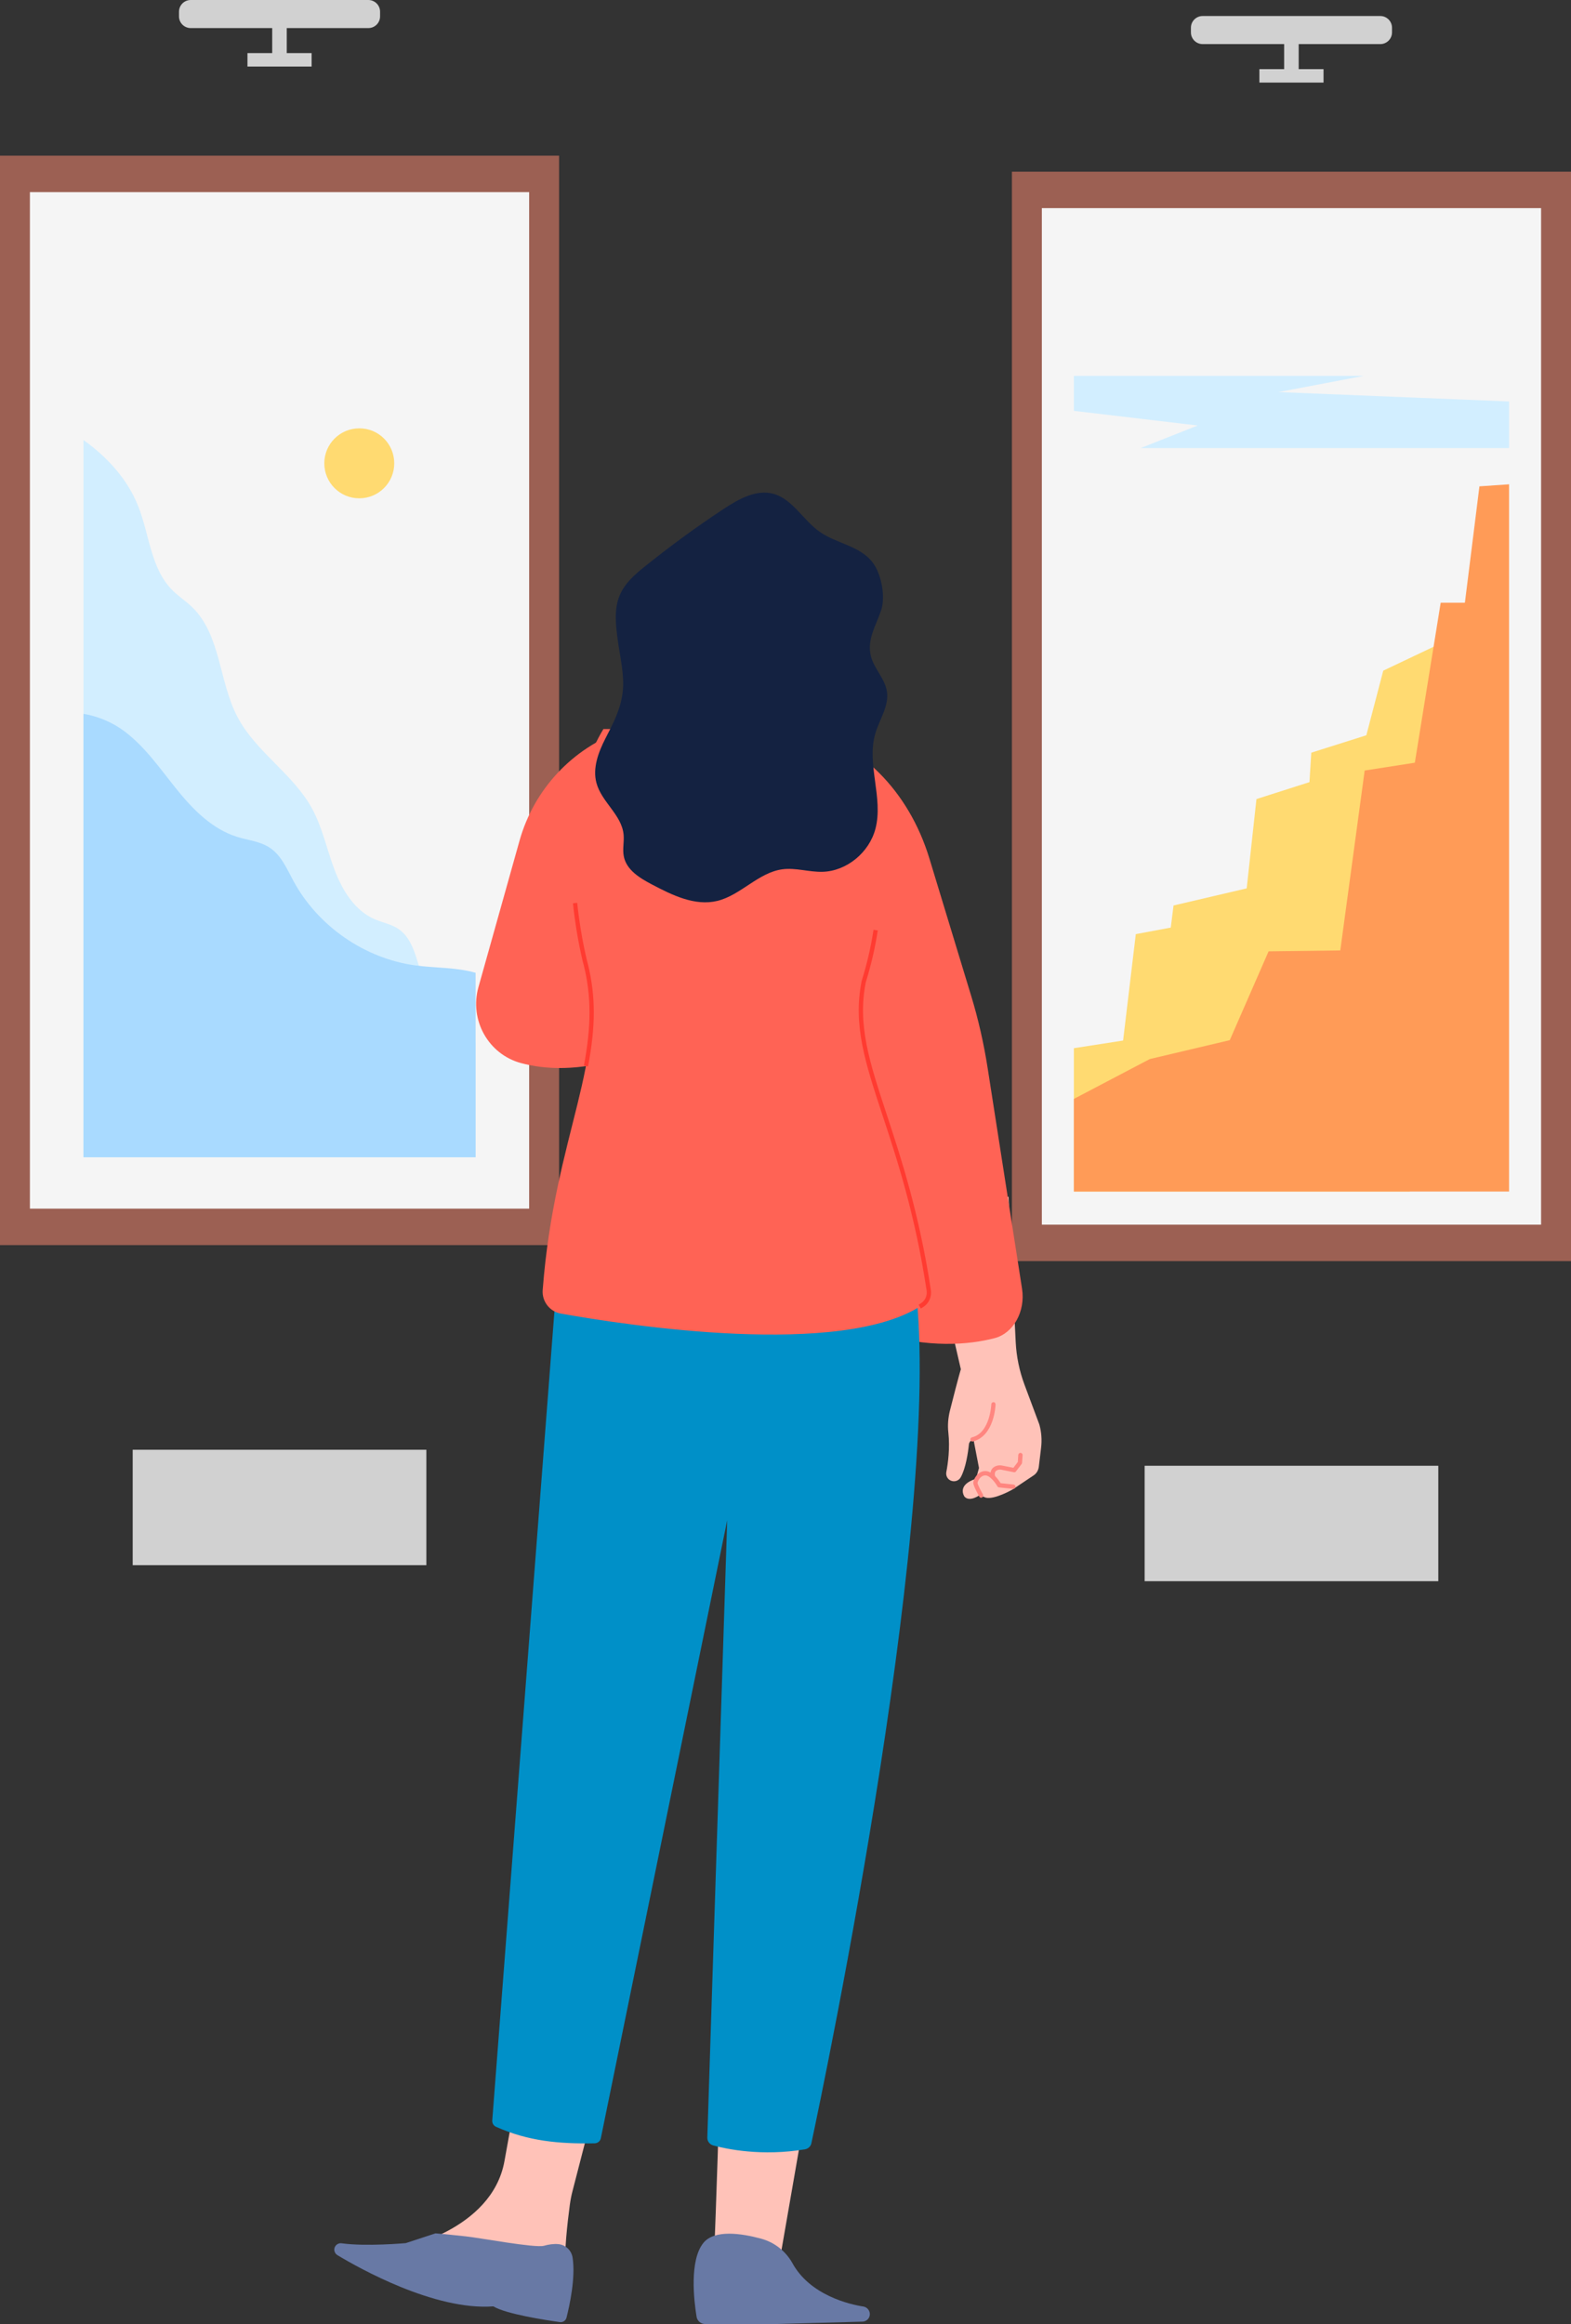 <?xml version="1.0" encoding="UTF-8"?>
<!DOCTYPE svg PUBLIC '-//W3C//DTD SVG 1.0//EN'
          'http://www.w3.org/TR/2001/REC-SVG-20010904/DTD/svg10.dtd'>
<svg height="2524.5" preserveAspectRatio="xMidYMid meet" version="1.0" viewBox="68.3 100.9 1707.1 2524.5" width="1707.1" xmlns="http://www.w3.org/2000/svg" xmlns:xlink="http://www.w3.org/1999/xlink" zoomAndPan="magnify"
><rect x="68.3" y="100.9" width="1707.1" height="2524.5" fill="#333333" stroke="none"/><g
  ><g
    ><g
      ><path d="M68.3 270H675.8V1453.4H68.3z" fill="#9C6053"
      /></g
      ><g
      ><path d="M100.8 309.6H643.3V1413.8H100.8z" fill="#F5F5F5"
      /></g
      ><g
      ><path d="M585.1,1233.3V1358H159V578.9c25.8,18.4,47.8,42.4,59.4,71.7c12.3,30.8,13.6,67.7,37,91.2 c6.6,6.7,14.6,11.8,21.4,18.3c31.5,30.2,29.2,80.9,49.5,119.5c19.8,37.8,60,61.6,80.7,98.9c11.5,20.8,16.3,44.6,24.7,66.9 c8.4,22.3,21.8,44.5,43.7,54c8.4,3.7,17.9,5.3,25.6,10.4c16.9,11.2,19.6,34.2,26.7,53.1C538.2,1191.7,560.8,1213.7,585.1,1233.3z" fill="#D2EEFF"
      /></g
      ><g
      ><path d="M585.1,1157.6V1358H159V876.3c16.2,2.7,31.9,9.5,44.4,18.9c22.7,17,39,40.9,56.8,63 c17.8,22.1,38.8,43.4,65.9,51.8c11.9,3.7,25,4.8,35.4,11.8c12.6,8.3,18.7,23.3,25.9,36.5c26.6,48.8,77.2,83.8,132.3,91.3 C541.5,1152.5,564.2,1151.6,585.1,1157.6z" fill="#A9DAFF"
      /></g
      ><g
      ><path d="M496.7,604.2c0,21-17,38-38,38c-21,0-38-17-38-38c0-21,17-38,38-38C479.7,566.1,496.7,583.1,496.7,604.2z" fill="#FFDA71"
      /></g
    ></g
    ><g
    ><path d="M212.5 1675.7H531.6V1801.1H212.5z" fill="#D1D1D1"
    /></g
    ><g fill="#D1D1D1"
    ><path d="M468.6,131.4H275.5c-7,0-12.7-5.7-12.7-12.7v-5.1c0-7,5.7-12.7,12.7-12.7h193.1c7,0,12.7,5.7,12.7,12.7 v5.1C481.3,125.7,475.6,131.4,468.6,131.4z"
      /><path d="M364.1 120H379.9V161.8H364.1z"
      /><path d="M337.2 158.6H406.9V173.2H337.2z"
    /></g
    ><g
    ><g
      ><path d="M1167.9 287.4H1775.4V1470.8H1167.9z" fill="#9C6053"
      /></g
      ><g
      ><path d="M1200.4 327H1742.9V1431.2H1200.4z" fill="#F5F5F5"
      /></g
      ><g
      ><path d="M1667.7 783.7L1600.3 1395.2 1235.2 1395.2 1235.2 1239.5 1288.7 1231.2 1302.5 1115.6 1340.5 1108.5 1343.5 1084.5 1423 1065.9 1433.6 968.9 1491.2 950.5 1493.2 918.5 1553 899.6 1571.4 829.4z" fill="#FFDA71"
      /></g
      ><g
      ><path d="M1708.1 627L1708.1 1395.2 1235.2 1395.2 1235.2 1294.6 1317.7 1251.3 1404.6 1230.8 1446.8 1134.3 1524.7 1133.3 1551.2 937.9 1605.7 929.4 1633.8 755.6 1660.1 755.6 1675.9 629.2z" fill="#FF9B57"
      /></g
      ><g
      ><path d="M1708.1 537L1708.1 587.6 1307.8 587.6 1369.8 563.1 1235.2 547.2 1235.2 509.2 1550.1 509.2 1457.6 526.8z" fill="#D2EEFF"
      /></g
    ></g
    ><g
    ><path d="M1312.1 1693.1H1631.2V1818.5H1312.1z" fill="#D1D1D1"
    /></g
    ><g fill="#D1D1D1"
    ><path d="M1568.2,148.8h-193.1c-7,0-12.7-5.7-12.7-12.7V131c0-7,5.7-12.7,12.7-12.7h193.1c7,0,12.7,5.7,12.7,12.7 v5.1C1580.9,143.1,1575.2,148.8,1568.2,148.8z"
      /><path d="M1463.7 137.4H1479.5V179.2H1463.7z"
      /><path d="M1436.8 176H1506.5V190.6H1436.8z"
    /></g
    ><g
    ><g
      ><path d="M502.3,2543.5c0,0,100.6-18.9,114.2-95.3c13.6-76.4,28.1-152.6,28.1-152.6l87,25.8l-41.2,159.6 c-1.3,4.9-2.2,9.8-2.9,14.8c-2.3,17.1-7.1,57.2-4.2,72.9l-111.9,11.1L502.3,2543.5z" fill="#FFC2B8"
      /></g
      ><g
      ><path d="M435,2550.6c23.1,13.9,105.5,60.4,169.4,55.6c13.6,8.3,56.5,14.9,72.2,17.1c3.3,0.5,6.5-1.6,7.3-4.9 c3.2-12.6,10-43.2,6.6-65.1c-1.2-7.9-7.5-13.9-15.4-14.7c-5.3-0.5-10.9,0.4-15.8,1.8c-9.6,2.6-70.3-8.7-84.5-10.2 c-25.9-2.8-33.3-3.3-33.3-3.3l-32.3,10.6c0,0-43,3.9-69.6,0.2c-2.7-0.4-5.4,0.8-6.9,3.1C430.5,2544,431.5,2548.5,435,2550.6z" fill="#6879A5"
      /></g
      ><g
      ><g
        ><path d="M1164.2,1400.9l7.8,157.9c0.8,15.8,4,31.3,9.5,46.1l16.2,43.4c2.3,8.2,2.9,16.7,1.9,25.1l-2.5,20.9 c-0.5,3.8-2.5,7.2-5.7,9.3l-22.7,15.2c0,0-19.8,11.4-29.3,8.9c-7.5-2.8-6.3-2.9-6.3-2.9s-11,8.1-16.7,1.9c0,0-9.2-12.7,12.5-19.5 l3.2-11.7l-6.1-31.6c0,0-4.4,2.4-4.8,5.6c-0.9,8.9-3.4,26.3-9,36.2c-1.9,3.4-6,5-9.7,3.9c-4.2-1.2-6.7-5.4-5.9-9.7 c1.8-9.2,4.1-25.8,2.2-43c-0.9-7.9-0.2-15.9,1.7-23.6c10-39.5,11.9-45,11.9-45l-39.3-170.4L1164.2,1400.9z" fill="#FFC2B8"
        /></g
        ><g
        ><path d="M1134.4,1727.8c0.4,0,0.8-0.1,1.1-0.3c1.1-0.6,1.5-2.1,0.9-3.2c-2.8-4.9-5.8-11.1-5.9-12.5 c0-0.8,1-3.7,3.3-6c1.7-1.6,3.6-2.4,5.7-2.2c5,0.4,10.9,8.8,12.6,11.8c0.4,0.7,1,1.1,1.8,1.2l15.3,1.6c1.3,0.1,2.4-0.8,2.6-2.1 c0.1-1.3-0.8-2.4-2.1-2.6l-14.1-1.5c-2-3.3-8.4-12.5-15.7-13.1c-3.4-0.3-6.5,0.9-9.2,3.5c-3.1,2.9-4.8,7.1-4.8,9.4 c0.1,3,4.6,11.3,6.5,14.7C1132.8,1727.4,1133.6,1727.8,1134.4,1727.8z" fill="#FF8680"
        /></g
        ><g
        ><path d="M1147.4,1707.5c2-0.6,2.6-1.9,2.2-3.1c0-0.1-0.9-2.7,0.3-4.9c0.9-1.5,3.8-2.6,6-2.2l14.1,2.8 c0.9,0.2,1.8-0.2,2.3-0.9l6.1-8c0.3-0.4,0.4-0.8,0.5-1.2l0.6-8.4c0.1-1.3-0.9-2.4-2.2-2.5c-1.3-0.1-2.4,0.9-2.5,2.2l-0.5,7.7 l-4.8,6.3l-12.7-2.5c-3.7-0.7-8.9,0.7-11,4.4c-2.4,4.2-0.7,8.7-0.7,8.9C1145.5,1706.9,1146.4,1707.5,1147.4,1707.5z" fill="#FF8680"
        /></g
        ><g
        ><path d="M1125,1666.8c23.7-5.5,25.1-39,25.1-40.4c0-1.3-1-2.4-2.2-2.4c-1.3,0-2.4,1-2.4,2.2c0,0.3-1.3,31.4-21,36 c-1.2,0.3-2,1.5-1.7,2.8C1123,1666.1,1124,1666.8,1125,1666.8z" fill="#FF8680"
        /></g
      ></g
      ><g
      ><path d="M937,892.8c64.9,13.2,118.8,66.9,141.2,140.6l45.3,148.9c7.9,25.8,13.9,52.4,18.1,79.4l37.3,239.2 c3.8,24.6-9.4,48.3-29.9,53.6c-28,7.2-71.4,11.2-127.2-5.8c-14.7-4.5-25.8-18.9-28.5-36.7l-43.1-290.4L937,892.8z" fill="#FF6355"
      /></g
      ><g
      ><path d="M994.7,2101.1l-81.8,470.3l-69.1-8c0,0,14.9-364.2,8.3-466.7C999.8,2064.7,994.7,2101.1,994.7,2101.1z" fill="#FFC2B8"
      /></g
      ><g
      ><path d="M929,2558.6c-7.4-12.8-19.6-22.2-33.9-26c-21.1-5.7-50.5-10.1-62.5,4.7c-15.3,19-10.3,62.3-7.4,80.1 c0.7,4.6,4.7,8,9.4,8h77.2l93.7-2.6c5.7-0.2,9.5-5.9,7.4-11.2c-1.1-2.7-3.5-4.7-6.4-5.2C992.2,2604.2,948.2,2594.4,929,2558.6 L929,2558.6z" fill="#6879A5"
      /></g
      ><g
      ><path d="M674.3,1479.3l-71.1,925c-0.2,3,1.5,5.7,4.2,6.9c34.9,15.5,67.9,18.6,107.1,17.9c3.3-0.1,6.1-2.4,6.7-5.6 l137.3-671.2l-21.6,670.5c-0.1,4,2.5,7.5,6.4,8.6c14.8,4,53,12,99.7,4.2c3.5-0.6,6.3-3.2,7-6.7c14.2-66.7,148.1-706,111.3-943.2 L674.3,1479.3z" fill="#0090C8"
      /></g
      ><g
      ><path d="M749.1,892.8l-4.5,1.6c-54.4,19.3-96,63.9-111.7,119.5l-44.7,159.3c-10,35.6,10.6,72.9,46.3,82.5 c26.5,7.1,62.2,8.8,108-5.2L749.1,892.8z" fill="#FF6355"
      /></g
      ><g
      ><path d="M975,892.8c0,0,83.4,108.4,31.8,274.4c-17.4,86.6,42.8,151.8,70.7,335.3c0.9,6.2-1.7,12.4-6.9,15.9 c-86.8,58.2-321.1,22.2-392.8,9.4c-12.2-2.2-20.7-13.2-19.8-25.5c12.9-170.4,72.1-250.4,47-352.9c0,0-42.7-154.7,19-256.6H975z" fill="#FF6355"
      /></g
      ><g
      ><path d="M707.3,1259.3c8.3-43.5,8.3-76.5,0-110.4c-0.1-0.3-7.7-28.2-11.8-67.3l-4.6,0.5 c4.1,39.6,11.8,67.8,11.9,68c8.1,33.1,8.1,65.5,0,108.3L707.3,1259.3z" fill="#FF3B31"
      /></g
      ><g
      ><path d="M1068.9,1522.3c1-0.6,2-1.3,3-1.9c5.9-3.9,9-11.1,7.9-18.2c-12.8-84-32.4-143.4-48.1-191.1 c-18.5-56.2-31.9-96.9-22.6-143.3c5.8-18.7,10.2-37.6,13-56.2l-4.6-0.7c-2.8,18.4-7.1,37.1-12.9,55.6c-9.6,47.9,3.9,89,22.7,146 c15.7,47.5,35.2,106.7,47.9,190.3c0.8,5.3-1.5,10.7-5.9,13.6c-0.9,0.6-1.9,1.2-2.8,1.8L1068.9,1522.3z" fill="#FF3B31"
      /></g
      ><g
      ><path d="M1026.8,760c-0.3,1.4-0.6,2.7-1.1,4c-5.4,16.2-15.5,31.4-11.1,49.5c3.4,13.9,15.4,24.5,17.5,38.7 c2.3,15.7-8.1,30.1-12.6,45.3c-9.9,33.3,8.9,69.9,0.1,103.6c-6.8,26-31.4,46.1-57.5,46.8c-14.7,0.4-29.3-4.7-43.8-2.7 c-25.9,3.5-45.1,28.1-70.5,34.3c-24.4,5.9-49-6.2-71.2-17.9c-13.1-6.9-27.7-15.7-30.5-30.7c-1.5-7.7,0.6-15.8-0.2-23.6 c-2.1-21.4-24-35.2-29.5-56c-4.3-16.1,2.1-33.2,9.7-48.1c8.7-16.9,16.7-31.8,18.9-51.1c2-18.2-3-37.7-5.4-55.8 c-2.2-16.3-4.3-33.6,2.1-48.7c5.5-13.2,16.6-22.8,27.5-31.5c27.5-22.1,55.9-42.9,85.2-62.2c16.5-10.9,35.7-21.7,54.3-16.6 c20.7,5.7,32.4,28.7,50.2,41.2c18.7,13.2,44.7,15.3,58.3,34.3C1025.3,724.1,1029.9,745,1026.8,760z" fill="#142241"
      /></g
    ></g
  ></g
></svg
>
